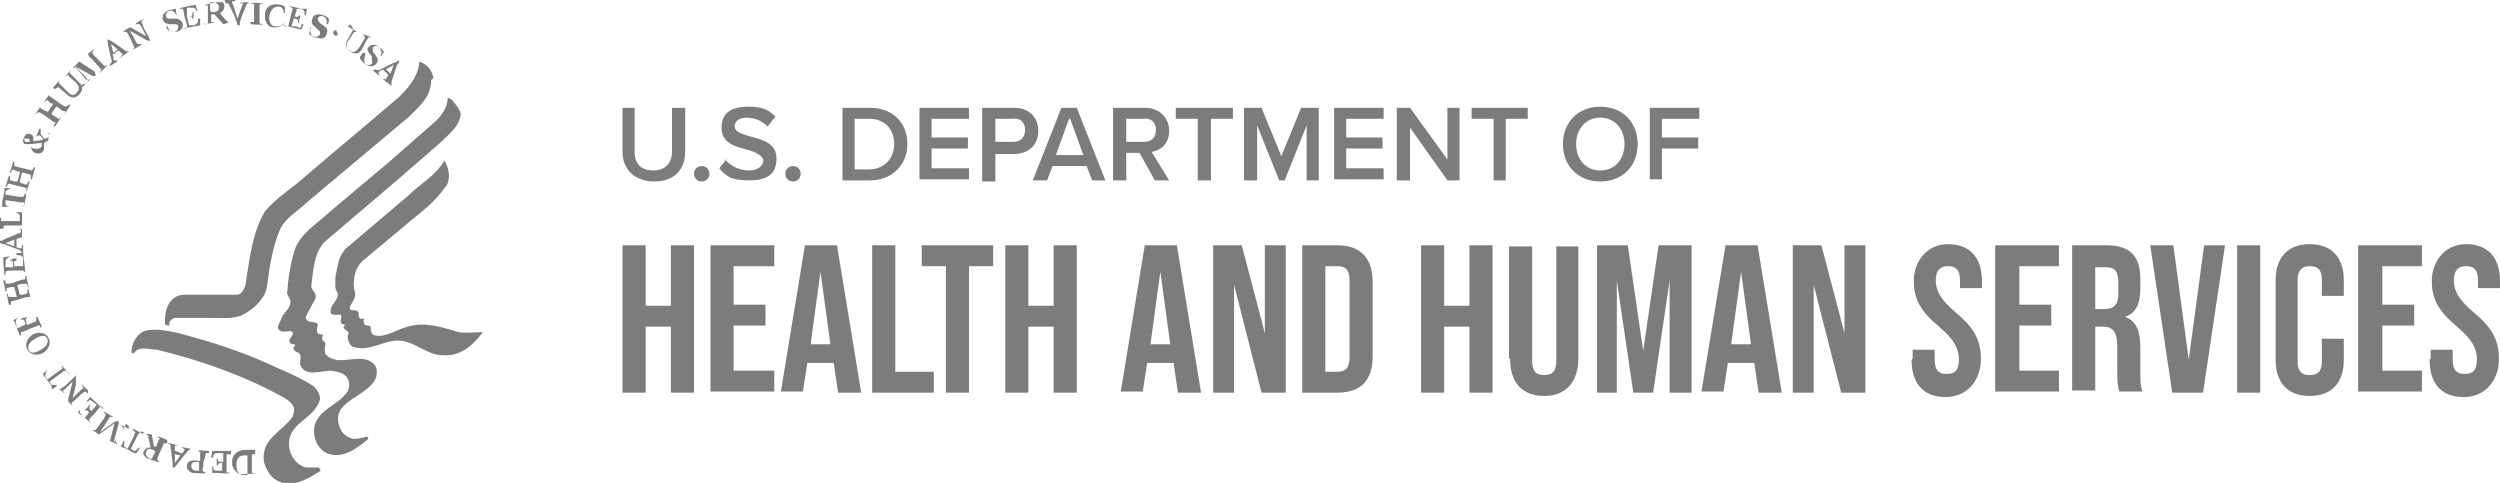 <?xml version="1.0" encoding="UTF-8"?>
<svg id="Layer_1" xmlns="http://www.w3.org/2000/svg" version="1.1" viewBox="0 0 227.3 43.9">
  <!-- Generator: Adobe Illustrator 29.8.1, SVG Export Plug-In . SVG Version: 2.1.1 Build 2)  -->
  <defs>
    <style>
      .st0 {
        fill: #7c7c7c;
      }
    </style>
  </defs>
  <g>
    <path class="st0" d="M56.6,22.3h2.1v5.5h2.3v-5.5h2.1v13.4h-2.1v-6h-2.3v6h-2.1v-13.4s0,0,0,0Z"/>
    <path class="st0" d="M64.6,22.3h5.8v1.9h-3.7v3.5h2.9v1.9h-2.9v4.1h3.7v1.9h-5.8s0-13.4,0-13.4Z"/>
    <path class="st0" d="M73.2,22.3h2.9l2.2,13.4h-2.1l-.4-2.7h0s-2.4,0-2.4,0l-.4,2.6h-2l2.2-13.4h0ZM75.5,31.3l-.9-6.6h0l-.9,6.6h1.9Z"/>
    <path class="st0" d="M79.3,22.3h2.1v11.5h3.5v1.9h-5.6s0-13.4,0-13.4Z"/>
    <path class="st0" d="M86,24.2h-2.2v-1.9h6.5v1.9h-2.2v11.5h-2.1v-11.5Z"/>
    <path class="st0" d="M91.4,22.3h2.1v5.5h2.3v-5.5h2.1v13.4h-2.1v-6h-2.3v6h-2.1v-13.4Z"/>
    <path class="st0" d="M104.1,22.3h2.9l2.2,13.4h-2.1l-.4-2.7h0s-2.4,0-2.4,0l-.4,2.6h-2l2.2-13.4h0ZM106.4,31.3l-.9-6.6h0l-.9,6.6s1.9,0,1.9,0Z"/>
    <path class="st0" d="M110.2,22.3h2.7l2.1,8h0v-8h1.9v13.4h-2.2l-2.5-9.8h0v9.8h-1.9v-13.4h0Z"/>
    <path class="st0" d="M118.4,22.3h3.2c2.1,0,3.2,1.2,3.2,3.3v6.8c0,2.1-1,3.3-3.2,3.3h-3.2v-13.4h0ZM121.6,33.8c.7,0,1.1-.3,1.1-1.3v-7c0-1-.4-1.3-1.1-1.3h-1.1v9.6h1.1Z"/>
    <path class="st0" d="M129.2,22.3h2.1v5.5h2.3v-5.5h2.1v13.4h-2.1v-6h-2.3v6h-2.1v-13.4Z"/>
    <path class="st0" d="M137.2,32.6v-10.2h2.1v10.4c0,1,.4,1.3,1.1,1.3s1.1-.3,1.1-1.3v-10.4h2v10.2c0,2.1-1.1,3.4-3.1,3.4s-3.1-1.2-3.1-3.4h0Z"/>
    <path class="st0" d="M145,22.3h3l1.4,9.6h0l1.4-9.6h3v13.4h-2v-10.2h0l-1.5,10.2h-1.8l-1.5-10.2h0v10.2h-1.8v-13.4h0Z"/>
    <path class="st0" d="M156.9,22.3h2.9l2.2,13.4h-2.1l-.4-2.7h0s-2.4,0-2.4,0l-.4,2.6h-2l2.2-13.4h0ZM159.2,31.3l-.9-6.6h0l-.9,6.6h1.9Z"/>
    <path class="st0" d="M163,22.3h2.6l2.1,8h0v-8h1.9v13.4h-2.2l-2.5-9.8h0v9.8h-1.9v-13.4h0Z"/>
    <path class="st0" d="M173.9,32.6v-.8h2v.9c0,1,.4,1.3,1.1,1.3s1.1-.3,1.1-1.3-.4-1.8-1.8-3c-1.8-1.5-2.3-2.6-2.3-4.2s1.1-3.3,3.1-3.3,3.1,1.2,3.1,3.4v.6h-2v-.7c0-1-.4-1.3-1.1-1.3s-1.1.4-1.1,1.3.4,1.7,1.8,2.9c1.8,1.5,2.3,2.6,2.3,4.3s-1.1,3.4-3.2,3.4c-2.1,0-3.1-1.3-3.1-3.4Z"/>
    <path class="st0" d="M181.4,22.3h5.8v1.9h-3.6v3.5h2.9v1.9h-2.9v4.1h3.6v1.9h-5.8s0-13.4,0-13.4Z"/>
    <path class="st0" d="M188.4,22.3h3.1c2.2,0,3.1,1,3.1,3.1v.8c0,1.4-.4,2.3-1.4,2.6h0c1.1.4,1.4,1.4,1.4,2.9v2.3c0,.7,0,1.1.2,1.6h-2.1c-.1-.3-.2-.6-.2-1.7v-2.5c0-1.2-.4-1.7-1.3-1.7h-.7v5.8h-2.1v-13.4h0ZM191.3,28.1c.8,0,1.3-.3,1.3-1.4v-1c0-1-.3-1.4-1.1-1.4h-1v3.8h.8Z"/>
    <path class="st0" d="M195.5,22.3h2.1l1.4,10.4h0l1.4-10.4h1.9l-2,13.4h-2.8l-2-13.4h0Z"/>
    <path class="st0" d="M203.4,22.3h2.1v13.4h-2.1v-13.4Z"/>
    <path class="st0" d="M206.9,32.7v-7.2c0-2.1,1.1-3.3,3.1-3.3s3.1,1.2,3.1,3.3v1.4h-2v-1.5c0-.9-.4-1.2-1.1-1.2s-1.1.4-1.1,1.2v7.5c0,.9.4,1.2,1.1,1.2s1.1-.3,1.1-1.2v-2.1h2v1.9c0,2.1-1.1,3.3-3.1,3.3s-3.1-1.2-3.1-3.3Z"/>
    <path class="st0" d="M214.4,22.3h5.8v1.9h-3.6v3.5h2.9v1.9h-2.9v4.1h3.6v1.9h-5.8s0-13.4,0-13.4Z"/>
    <path class="st0" d="M221,32.6v-.8h2v.9c0,1,.4,1.3,1.1,1.3s1.1-.3,1.1-1.3-.4-1.8-1.8-3c-1.8-1.5-2.3-2.6-2.3-4.2s1.1-3.3,3.1-3.3,3.1,1.2,3.1,3.4v.6h-2v-.7c0-1-.4-1.3-1.1-1.3s-1.1.4-1.1,1.3.4,1.7,1.8,2.9c1.8,1.5,2.3,2.6,2.3,4.3s-1.1,3.4-3.2,3.4c-2.1,0-3.1-1.3-3.1-3.4Z"/>
  </g>
  <g>
    <path class="st0" d="M56.5,9.8h1.2v4c0,1.1.6,1.7,1.7,1.7s1.7-.7,1.7-1.7v-4h1.2v4c0,1.6-1,2.7-2.8,2.7s-2.9-1.1-2.9-2.7v-4h0Z"/>
    <path class="st0" d="M63.8,15.1c.4,0,.7.3.7.7s-.3.7-.7.7-.7-.3-.7-.7.3-.7.7-.7Z"/>
    <path class="st0" d="M66,14.6c.5.5,1.2.9,2.1.9s1.3-.5,1.3-.9-.7-.8-1.5-1c-1.1-.3-2.3-.6-2.3-2s1-1.9,2.4-1.9,1.9.3,2.5.9l-.7.9c-.5-.5-1.2-.8-1.9-.8s-1.1.3-1.1.8.7.7,1.4.9c1.1.3,2.4.6,2.4,2s-.8,2-2.5,2-2.1-.4-2.7-1.1l.7-.9h0Z"/>
    <path class="st0" d="M72.1,15.1c.4,0,.7.3.7.7s-.3.7-.7.7-.7-.3-.7-.7.3-.7.7-.7Z"/>
    <path class="st0" d="M76.6,16.4v-6.6h2.5c2.1,0,3.4,1.4,3.4,3.3s-1.4,3.3-3.4,3.3c0,0-2.5,0-2.5,0ZM77.7,15.4h1.3c1.4,0,2.3-1,2.3-2.3s-.8-2.3-2.3-2.3h-1.3s0,4.6,0,4.6Z"/>
    <path class="st0" d="M83.6,16.4v-6.6h4.5v1h-3.4v1.7h3.3v1h-3.3v1.8h3.4v1h-4.5s0,0,0,0Z"/>
    <path class="st0" d="M89.3,16.4v-6.6h2.9c1.4,0,2.2.9,2.2,2.1s-.8,2.1-2.2,2.1h-1.7v2.5h-1.2s0,0,0,0ZM92.1,10.8h-1.6v2.1h1.6c.7,0,1.1-.4,1.1-1.1s-.5-1.1-1.1-1Z"/>
    <path class="st0" d="M99.3,16.4l-.5-1.3h-3.1l-.5,1.3h-1.3l2.6-6.6h1.4l2.6,6.6h-1.2ZM97.2,10.8l-1.2,3.3h2.5s-1.2-3.3-1.2-3.3Z"/>
    <path class="st0" d="M105,16.4l-1.4-2.5h-1.2v2.5h-1.2v-6.6h2.9c1.3,0,2.2.9,2.2,2.1s-.8,1.8-1.6,1.9l1.6,2.6h-1.4s0,0,0,0ZM104,10.8h-1.6v2.1h1.6c.7,0,1.1-.4,1.1-1.1s-.5-1.1-1.1-1Z"/>
    <path class="st0" d="M108.9,16.4v-5.6h-2v-1h5.2v1h-2v5.6h-1.2Z"/>
    <path class="st0" d="M118.8,16.4v-5l-2,5h-.5l-2-5v5h-1.2v-6.6h1.6l1.8,4.4,1.8-4.4h1.6v6.6h-1.2Z"/>
    <path class="st0" d="M121.3,16.4v-6.6h4.5v1h-3.4v1.7h3.3v1h-3.3v1.8h3.4v1h-4.5s0,0,0,0Z"/>
    <path class="st0" d="M131.6,16.4l-3.4-4.8v4.8h-1.2v-6.6h1.2l3.4,4.7v-4.7h1.1v6.6h-1.1,0Z"/>
    <path class="st0" d="M135.8,16.4v-5.6h-2v-1h5.1v1h-2v5.6h-1.1Z"/>
    <path class="st0" d="M145.5,9.7c2,0,3.4,1.4,3.4,3.4s-1.4,3.4-3.4,3.4-3.4-1.4-3.4-3.4,1.4-3.4,3.4-3.4ZM145.5,10.7c-1.3,0-2.2,1-2.2,2.4s.9,2.4,2.2,2.4,2.2-1,2.2-2.4-.9-2.4-2.2-2.4Z"/>
    <path class="st0" d="M150,16.4v-6.6h4.5v1h-3.4v1.7h3.3v1h-3.3v2.8h-1.1s0,0,0,0Z"/>
  </g>
  <g>
    <g>
      <g>
        <path class="st0" d="M39.2,7.3c0,1.5-1.1,2.4-2,3.3l-9.3,7.8c-.8.8-2,1.4-2.5,2.6-.6,1.5-.9,3.2-1.1,4.9-.1,1.2-1.3,2.3-2.4,2.8-.8.3-1.8.2-2.7.2h-3.2c-.3,0-.5.2-.6.4v.3c-.5,0-.4-.2-.4-.5,0-.7.2-1.5.7-1.9.3-.3.7-.4,1.1-.4h4.7c.3,0,.5-.2.6-.4l.2-.4c.4-2.4.6-4.8,1.8-6.8,1.1-1.3,2.5-2.1,3.7-3.2,2.8-2.4,5.7-4.8,8.5-7.2.8-.8,1.6-1.7,1.8-2.9v-.3c.7.2,1.2.8,1.3,1.5"/>
        <path class="st0" d="M41.9,9.9c.1,1.5-1,2.2-1.9,3.1l-3.8,3.3-6.7,5.7c-1,1.1-1,2.6-1.2,4,0,.4.5.6.4,1.1l-.9,1.7c0,.7.9.3,1.1.7,0,.2-.2.5,0,.8.1.2.7,0,.4.3,0,0,0,.2,0,.3.1.1.3.2.3.4-.1.3-.1.7,0,.9,1.2,1.3,3.2-.3,4.4.9.3.3.3.8.2,1.2-.7,1.9-4.5,2.1-3.2,4.8.2.4.8.8,1.2.8.4,0,.8-.1,1.1-.2.1,0,.1,0,.2.2h0c-1.1.9-2.5,2-4,1.2-.7-.5-1.1-1.4-.9-2.4.4-1.5,2.2-1.9,3-3.1.2-.4.2-.8,0-1.2-.3-.5-.9-.6-1.5-.7-.9,0-2.3.6-2.8-.5-.1-.4.3-1.1-.4-1.2,0-.1-.3-.2-.2-.4,0-.1.2-.1.1-.3-.1,0-.3,0-.4-.1-.4-.4.7-.9,0-1.1-.4,0-.8.2-1.1-.2-.1-.4.2-.6.3-1,.2-.5.9-.9.8-1.6l-.3-.6c.1-1.4.3-2.7.7-4,.5-1.4,1.8-2.2,2.9-3.2l5.7-4.8,4-3.5c.7-.6,1.3-1.4,1.3-2.3.2,0,.4.2.5.3.3.4.6.7.7,1.2"/>
      </g>
      <g>
        <path class="st0" d="M40.4,17.1c-.8,1.2-2,2.1-3.1,3l-4.3,3.6c-.8.7-1,2-.7,3,0,.5-.3.8-.5,1.2,0,.1,0,.3.2.3.2,0,.5,0,.6.2,0,.3,0,.5.2.6,0,0,.3-.1.3,0,0,.1-.1.2,0,.4.1.3.4.1.6.3,0,.3,0,.7.4.8,1.1.2,2-.6,3-.8,1.6-.5,3.2.1,4.6.5.7.1,1.5,0,2.2,0h0c-.9,1.2-2,2.2-3.6,2.1-1.7,0-2.8-1.6-4.6-1.3-1.2.2-2.4,1-3.7.5-.3-.3-.5-.8-.3-1.2,0-.3-.8-.4-.3-.8-.1,0-.4,0-.4-.2-.1-.2.2-.6-.1-.7-.3,0-.6.1-.8-.1-.1-.1,0-.3,0-.5.2-.5.7-.8.6-1.4-.3-.3-.2-.9-.2-1.4.2-1.1.3-2.2,1.3-2.9l5.3-4.5c1.1-1.1,2.5-1.8,3.3-3.2.4.6.6,1.6.2,2.3"/>
        <path class="st0" d="M24,32.9c1.5.7,3.1,1.3,4.5,2.2.3.3.6.7.6,1.2-.5,1.9-3.1,2.1-2.8,4.4.1.8.7,1.6,1.5,1.8.4,0,.9,0,1.2,0,0,.1.3.3,0,.4-1.1.7-2.5,1.5-3.8.8-.6-.3-1-1-1.2-1.7-.3-2.1,1.6-2.7,2.6-4.1.1-.3.2-.6.1-.9-.2-.4-.5-.6-.8-.8-3.6-2-7.5-3.4-11.6-4.4-.7,0-1.7-.4-2.1.3h0c-.4.1-.2-.3-.2-.5.1-.6.5-1.2,1.1-1.5,1.1-.3,2.2,0,3.2.2,2.6.7,5.2,1.5,7.7,2.6"/>
      </g>
    </g>
    <g>
      <path class="st0" d="M23.2,41.3c-.3,0-.3,0-.3.1,0,0,0,.3,0,.8,0,.5,0,.7,0,.8,0,0,.1,0,.3,0h0c0,.1-1,.1-1,.1-.4,0-.6,0-.8-.3-.2-.2-.3-.4-.3-.8,0-.5.3-1,1.1-1.1h1s0,0,0,0ZM22.5,41.5c0-.1,0-.1-.2-.1-.6,0-.8.3-.8.9,0,.7.3.9.8.9s.2,0,.2,0c0,0,0-1.6,0-1.6Z"/>
      <path class="st0" d="M20.9,41.3c-.3,0-.3,0-.3,0,0,0,0,.3,0,.8,0,.5,0,.7,0,.8s0,0,.3.1h0c0,.1-1.1,0-1.1,0-.2,0-.3,0-.5,0v-.6h.1c0,.4.1.4.5.4h.3s0,0,0,0v-.7c0,0,0,0,0,0h0c-.3,0-.3,0-.4.2h-.1c0,0,0-.2,0-.3,0-.1,0-.2,0-.3h.1c0,.2,0,.3.3.3h.2s0,0,0,0v-.8c0,0,0,0,0,0h-.5c-.2,0-.3,0-.4.2v.2c0,0-.2,0-.2,0,0-.2.1-.4.1-.6h1.7c0,.1,0,.3,0,.3h0Z"/>
      <path class="st0" d="M19,41.2c-.3,0-.3,0-.3,0,0,0,0,.3-.2.8,0,.5-.1.7-.1.8,0,0,0,0,.3.2h0c0,.1-1.1,0-1.1,0-.2,0-.4-.1-.5-.3-.1,0-.1-.2-.1-.4,0-.4.5-.5,1-.4,0,0,.2,0,.2,0v-.7c.1,0,.1,0-.2-.2h0c0-.1,1,0,1,0h0c0,.1,0,.1,0,.1ZM18.1,42s-.1,0-.1,0c-.3,0-.6,0-.6.3,0,.4.2.5.5.5.1,0,.1,0,.2,0v-.8c.1,0,.1,0,.1,0Z"/>
      <path class="st0" d="M17.4,40.9c-.2,0-.3,0-.4.2l-.9,1.1c-.1.2-.2.2-.2.3h-.2c0-.1,0-.3,0-.4l-.2-1.5c0-.2,0-.2-.3-.3h0c0-.1,1,.2,1,.2h0c-.3,0-.3,0-.3.1s0,.4,0,.4,0,0,0,0c0,0,.2,0,.5.2.2,0,.2,0,.2,0,.1-.2.2-.3.2-.3,0,0,0-.1-.3-.2h0c0-.1.8.1.8.1h0c0,.1,0,.1,0,.1ZM15.9,41.2h0c0,0,0,.9,0,.9l.5-.7s0,0,0,0,0,0,0,0c0,0-.5-.1-.5-.1Z"/>
      <path class="st0" d="M15.2,40.3c-.3,0-.3,0-.3,0,0,0-.1.3-.3.7s-.3.7-.3.8c0,0,0,0,.2.2h0c0,.1-1-.3-1-.3-.2,0-.3-.2-.4-.3s-.1-.3,0-.4c.2-.4.6-.3.6-.3h0c0,0-.2-.9-.2-.9,0-.2,0-.2-.2-.3h0c0-.1.5,0,.5,0l.2,1.1s0,0,.1,0c.1,0,.1,0,.1,0,.2-.5.2-.6.3-.7s0,0-.2-.2h0c0-.1.9.3.9.3h0c0,0,0,0,0,0ZM14.1,41s0,0-.2-.1c-.4-.2-.6,0-.6.2-.1.2,0,.4.3.6.2,0,.2,0,.2,0l.3-.6h0Z"/>
      <path class="st0" d="M13.1,39.3c-.3-.1-.3-.1-.4,0,0,0,0,.1-.2.3l-.6,1.2.3.2c0,0,.2,0,.4-.3h.1c0,.2-.2.3-.3.5,0,0-.1,0-.1,0s-.1,0-.1,0l-.9-.5c-.1,0-.2,0-.3-.1.1-.2.2-.4.2-.5h.1c0,.4,0,.5,0,.5l.3.2.6-1.2c0-.2.1-.2.1-.3,0,0,0,0-.3-.3h0c0-.1.9.4.9.4,0,0,0,.1,0,.1Z"/>
      <path class="st0" d="M11.7,38.7c-.3-.2-.3-.2-.3,0,0,0-.2.3-.5.7-.3.4-.4.6-.4.7,0,0,0,0,.2.3h0c0,0-.7-.3-.7-.3,0,0,0,0,0,0l.4-1.6h0l-1.4,1-.6-.4h0c.3,0,.3,0,.3,0,0,0,.2-.3.5-.7.3-.4.4-.6.4-.7,0,0,0,0-.2-.3h0c0,0,.9.5.9.5h0c-.3,0-.3,0-.3,0l-.9,1.4h0l1.4-1s0,0,.1,0h.2c0,.1,0,.2,0,.2l-.5,1.8h0l.8-1.2c0,0,.1-.2.1-.2,0,0,0,0-.2-.3h0c0,0,.7.4.7.4h0c0,.1,0,.1,0,.1Z"/>
      <path class="st0" d="M9.4,37.1c-.2-.2-.2-.2-.3-.1,0,0-.2.2-.5.6-.3.3-.5.5-.5.6,0,0,0,0,.2.3h0c0,0-.8-.7-.8-.7-.1,0-.3-.2-.4-.3,0,0,.3-.4.3-.5h0c-.2.4-.2.5.1.8l.2.2s0,0,0,0l.4-.5s0,0,0,0h0c-.2-.3-.3-.2-.4-.1h0c0-.2.1-.2.2-.3,0,0,.2-.2.2-.3h.1c-.1.3-.1.3,0,.5h.1c0,.1,0,.2,0,.1l.5-.6s0,0,0,0l-.4-.3c-.2-.2-.3-.1-.4,0h-.2c0,.1,0,0,0,0,.1,0,.3-.3.4-.4l1.2,1.1h0c0,0,0,0,0,0Z"/>
      <path class="st0" d="M8,35.8c-.2-.2-.2-.2-.3-.2,0,0-.3.2-.6.5-.3.3-.5.5-.6.5,0,0,0,0,.1.3h0c0,0-.4-.4-.4-.4,0,0,0,0,0-.2l.4-1.6h0l-.3.3c-.3.3-.5.5-.6.5,0,0,0,0,.2.3h0c0,0-.6-.5-.6-.5h0c.2.1.2.1.3,0s.3-.2.4-.3c.4-.4.8-.7.9-.9v.2c0,.2,0,.4,0,.7l-.3,1.2h0l.4-.4c.3-.3.5-.5.6-.5,0,0,0,0-.2-.4h0c0,0,.6.6.6.6h0c0,0,0,0,0,0Z"/>
      <path class="st0" d="M6.2,33.9c-.2-.2-.2-.2-.3-.2,0,0-.1,0-.3.2l-1.1.8.2.3c0,0,.2,0,.5,0h0c-.1.2-.3.3-.5.4,0,0,0,0,0-.2,0,0,0,0,0-.1l-.6-.8c0,0-.2-.2-.2-.3.2-.2.3-.3.4-.4h0c-.2.4-.2.5-.2.6l.2.3,1.1-.8c.1,0,.2-.2.3-.2,0,0,0,0-.1-.3h0c0,0,.7.8.7.8h-.1q0,.1,0,.1Z"/>
      <path class="st0" d="M2.5,31.8c-.3-.5,0-1.1.5-1.4.6-.3,1.2-.1,1.4.3.3.5,0,1.1-.5,1.4-.6.3-1.2.1-1.4-.3M4.3,30.8c-.1-.3-.5-.4-1.1,0-.6.3-.7.7-.6,1,.1.3.5.4,1.1,0,.6-.3.7-.7.6-1"/>
      <path class="st0" d="M3.7,29.8c-.1-.2-.1-.3-.2-.2,0,0-.3.1-.8.3-.4.2-.7.3-.8.3,0,0,0,0,0,.3h-.1s-.4-1-.4-1c0-.2-.1-.3-.2-.4.1,0,.4-.2.5-.3h0c-.3.3-.3.4-.2.8v.2c.1,0,.1,0,.2,0l.6-.3s0,0,0-.1h0c-.1-.4-.2-.4-.4-.3h0c0-.2.2-.2.3-.2.1,0,.2-.1.3-.1h0c-.2.2-.2.3-.1.5v.2c0,0,0,0,.2,0l.7-.3c0,0,0,0,0-.4h.1s.4.9.4.9h0s0,0,0,0Z"/>
      <path class="st0" d="M2.8,27.3c0-.3,0-.3-.2-.3,0,0-.3,0-.8.2-.4.1-.7.2-.8.2,0,0,0,0,0,.3h-.2s-.2-1-.2-1h.1c0,.3.1.3.2.3s.2,0,.4,0h.2c0,0,.1,0,0-.1l-.2-.8c0,0,0,0-.1,0h-.2c-.1,0-.3.1-.4.1,0,0,0,.1,0,.3h-.1s-.2-1-.2-1h.2c0,.3,0,.3.2.3.1,0,.3,0,.8-.2s.7-.2.8-.2c0,0,0,0,0-.3h.1s.2,1,.2,1h-.1c0-.3,0-.3-.2-.3s-.3,0-.7.1c0,0-.1,0,0,.1l.2.8c0,0,0,0,.1,0,.3,0,.6-.1.6-.2s0,0,0-.3h.1s.2,1,.2,1c0,0-.1,0-.1,0Z"/>
      <path class="st0" d="M2.2,24.9c0-.2,0-.3-.1-.3-.1,0-.3,0-.8,0-.5,0-.7,0-.8.1,0,0,0,0,0,.3h-.1s-.1-1.1-.1-1.1c0-.2,0-.3,0-.5.1,0,.5-.1.6-.1h0c-.4.3-.4.3-.4.7v.3s0,0,0,0h.7c0,0,0-.1,0-.2h0c0-.4-.1-.4-.3-.4h0c.1-.1.2-.1.3-.2.1,0,.3,0,.3,0v.2c-.2,0-.3.1-.2.3v.2s0,0,0,0h.8c0-.1,0-.1,0-.2v-.5c0-.2-.2-.3-.4-.3h-.2s0-.2,0-.2c.2,0,.4,0,.6,0l.2,1.7h-.1s0,0,0,0Z"/>
      <path class="st0" d="M2,23.1c0-.2-.1-.3-.3-.4l-1.3-.5c-.2,0-.3-.1-.4-.1v-.2c0,0,.3,0,.3-.1l1.4-.6c.2,0,.2-.1.2-.3h.1v1s0,0,0,0c0-.3,0-.3-.1-.3s-.4.1-.4.2c0,0,0,0,0,0v.5c0,.2,0,.2,0,.2.2,0,.3.1.4.1,0,0,.1,0,.1-.3h.1v.8s-.1,0-.1,0h0ZM1.3,21.8s0,0,0,0,0,0,0,0l-.8.3.8.3s0,0,0,0c0,0,0,0,0,0v-.5s0,0,0,0Z"/>
      <path class="st0" d="M2,20.8c0-.3,0-.3,0-.3-.1,0-.3,0-.8,0-.5,0-.7,0-.8,0s0,0-.1.3H0s0-1,0-1h.1c0,.3,0,.3,0,.3,0,0,.2,0,.4,0h1.2c0,.1.1,0,.1,0v-.3c0-.3,0-.3-.4-.5h0c.1,0,.4,0,.6,0v1.6c-.1,0-.3,0-.3,0Z"/>
      <path class="st0" d="M2.2,18.8c0-.3,0-.3,0-.4,0,0-.2,0-.3,0l-1.4-.2v.3c0,.1,0,.2.3.3h0c-.1,0-.3,0-.6,0,0,0,0-.1,0-.2,0,0,0-.1,0-.2l.2-1c0-.1,0-.2,0-.3.3,0,.4,0,.6,0h0c-.4.2-.4.2-.5.3v.3c0,0,1.3.2,1.3.2.2,0,.3,0,.3,0s0,0,.2-.3h.1s-.2,1.1-.2,1.1c0,0-.1,0-.1,0Z"/>
      <path class="st0" d="M2.4,17.4c0-.3,0-.3,0-.3,0,0-.3-.1-.8-.2-.4-.1-.7-.2-.8-.2,0,0-.1,0-.2.3h-.1s.3-1,.3-1h.1c0,.3,0,.4,0,.4,0,0,.2,0,.4.1h.2c0,0,.1,0,.1,0l.2-.8c0,0,0,0,0-.1h-.2c-.1-.1-.3-.1-.4-.2,0,0-.1,0-.2.3h-.1s.3-1,.3-1h.1c0,.3,0,.4,0,.4.1,0,.3.1.8.2s.7.2.8.2c0,0,0,0,.2-.3h.1s-.3,1.1-.3,1.1h-.1c0-.3,0-.4,0-.4,0,0-.3-.1-.7-.2,0,0-.1,0-.1,0l-.2.8c0,0,0,0,0,.1.3.1.6.2.6.2s0,0,.2-.3h.1s-.3,1-.3,1h0Z"/>
      <path class="st0" d="M4.4,12.2c0,.2,0,.4,0,.5,0,.1-.2.2-.4.3,0,.2,0,.4,0,.6-.2.4-.5.4-.8.3-.3-.1-.4-.4-.4-.8-.3,0-.4,0-.5,0-.2,0-.3-.3-.1-.6.1-.3.3-.4.6-.3.2.1.3.3.2.6.3,0,.6,0,.9-.1,0-.2-.2-.3-.3-.4,0,0-.1,0-.2.1h-.1c0,0,.3-.7.3-.7h.1c0,.2,0,.3,0,.5,0,0,.2.2.3.4.2,0,.3,0,.4-.2,0,0,0-.2,0-.3h.1c0,.1,0,.1,0,.1ZM2.7,12.9c0-.2,0-.3-.2-.3,0,0-.3,0-.3,0,0,0,0,.2.1.3,0,0,.2,0,.4,0M3.8,13.4c0-.1,0-.2,0-.4-.3,0-.8.1-1,.1,0,.2,0,.4.3.4.2.1.6,0,.7-.2"/>
      <path class="st0" d="M4.9,11.4c.2-.3.2-.3,0-.3,0,0-.3-.2-.7-.5-.4-.3-.6-.4-.7-.4,0,0,0,0-.3.2h0c0,0,.6-.9.6-.9h0c-.2.3-.2.3,0,.4,0,0,.2.1.3.2h.2c0,.2,0,.2.1,0l.4-.6c0,0,0,0,0-.1h-.2c-.1-.2-.3-.3-.3-.3,0,0,0,0-.3.2h0c0,0,.6-.9.6-.9h0c-.2.3-.2.3,0,.4,0,0,.3.2.7.5.4.3.6.4.7.4,0,0,0,0,.3-.2h.1c0,.1-.6,1-.6,1h0c.2-.3.2-.4,0-.4s-.3-.2-.6-.4c0,0,0,0-.1,0l-.4.6c0,0,0,0,0,.1.3.2.5.3.6.4s0,0,.3-.2h0c0,0-.6.9-.6.9,0,0-.1,0-.1,0Z"/>
      <path class="st0" d="M4.8,8l.7-.8h0c-.2.3-.2.3-.1.4,0,0,.2.2.8.8.2.2.5.4.8,0,.3-.4.2-.6-.2-1-.4-.3-.6-.5-.6-.6,0,0,0,0-.3.2h0c0,0,.6-.7.6-.7h0c-.2.3-.2.3-.1.4,0,0,.2.2.7.7.3.3.6.6.1,1.2-.3.3-.7.4-1.1,0-.6-.5-.7-.6-.8-.7,0,0,0,0-.3.2h0c0-.1,0,0,0,0Z"/>
      <path class="st0" d="M7.8,7.6c.2-.2.2-.2.2-.3,0,0-.2-.3-.5-.6s-.5-.5-.5-.6c0,0,0,0-.4.1h0c0,0,.6-.6.6-.6h0c0,0,1.4.9,1.4.9h0l-.6-1.6.6-.5h0c-.2.3-.2.3-.2.4s.2.3.5.6.5.5.6.6c0,0,0,0,.3-.1h0c0,0-.8.8-.8.8h0c.2-.3.2-.3.2-.4l-1.1-1.2h0l.6,1.7s0,0,0,.1h-.2c0,.1,0,0-.1,0l-1.6-.9h0l.9,1.1c0,0,.2.2.2.2,0,0,0,0,.3-.1h0c0,0-.7.7-.7.7h-.1c0-.1,0-.2,0-.2Z"/>
      <path class="st0" d="M10,5.8c.2-.1.2-.2.1-.5l-.3-1.3c0-.2,0-.3-.1-.4h.1c0,0,.2.1.3.1l1.3.9c.2.1.2.1.4,0h0c0,0-.9.7-.9.7h0c.2-.3.3-.3.2-.4,0,0-.3-.3-.3-.3h0c0,0-.2,0-.4.3-.2,0-.2.1-.1.2,0,.2,0,.3.1.4,0,0,0,0,.3,0h0c0,.1-.7.5-.7.5h0c0-.1,0-.1,0-.1ZM10.7,4.5s0,0,0,0,0,0,0,0l-.6-.5.2.8s0,0,0,0c0,0,0,0,0,0l.4-.3h0Z"/>
      <path class="st0" d="M12,4.5c.2-.1.3-.2.2-.2,0,0-.1-.3-.3-.7-.2-.4-.3-.6-.4-.7,0,0,0,0-.3,0h0c0-.1.6-.4.6-.4,0,0,0,0,.1,0l1.4.8h0l-.2-.4c-.2-.4-.3-.6-.4-.7,0,0,0,0-.4,0h0c0-.1.8-.5.8-.5h0c-.2.2-.3.3-.2.4s.1.3.2.5c.3.5.5,1,.6,1.1h-.2c-.2,0-.4-.2-.6-.3l-1.1-.6h0l.3.5c.2.4.3.6.4.7,0,0,0,0,.4,0h0c0,.1-.8.5-.8.5h0c0,0,0,0,0,0Z"/>
      <path class="st0" d="M15.1,2.5c.2.3.4.5.7.4.3,0,.4-.3.4-.5s-.2-.2-.4-.2h-.2c-.6,0-.7-.2-.8-.4-.1-.4.1-.7.6-.9.2,0,.4-.1.6-.1,0,0,0,0,0,.1,0,.1,0,.3.1.4h-.1c-.2-.3-.4-.4-.6-.3-.2,0-.4.3-.3.5,0,.1.1.2.4.2h.5c.3,0,.5.2.6.4.1.4-.1.7-.6.8-.2,0-.4,0-.6,0,0-.1-.1-.4-.2-.6h.1s0,0,0,0Z"/>
      <path class="st0" d="M16.7,2.6c.3,0,.3,0,.3-.2,0,0,0-.3-.2-.8-.1-.4-.1-.7-.2-.8,0,0,0,0-.3,0h0c0-.1,1.1-.3,1.1-.3.2,0,.3,0,.4-.1,0,.1.1.5.2.6h-.1c-.2-.3-.2-.3-.6-.3h-.3c0,0,0,0,0,.1v.7c.1,0,.2,0,.2,0h0c.3,0,.3-.1.3-.4h.1c0,0,0,.2,0,.3,0,.1,0,.2,0,.3h-.1c0-.2-.1-.2-.3-.2h-.2s0,0,0,0l.2.8s0,0,0,0h.5c.2-.2.3-.2.3-.4v-.2h.2c0,.2,0,.4,0,.6l-1.6.3h0c0-.1,0-.1,0-.1Z"/>
      <path class="st0" d="M18.6,2.2c.3,0,.3,0,.3-.1s0-.3,0-.8c0-.5,0-.7,0-.8,0,0,0,0-.3,0h0c0-.1,1.1-.3,1.1-.3.2,0,.4,0,.5,0,.1,0,.2.2.2.4,0,.4-.4.6-.4.6s0,0,0,0l.5.6c.1.1.2.2.3.2h0c0,.1-.5.2-.5.2l-.8-.9s0,0-.2,0c0,0-.1,0-.1,0,0,.5,0,.6,0,.7,0,0,0,0,.3,0h0c0,.1-1,.2-1,.2,0,0,0-.1,0-.1ZM19.2,1.1c0,0,0,0,.2,0,.5,0,.5-.3.5-.5,0-.2-.2-.4-.6-.4-.2,0-.2,0-.2,0v.7c0,0,0,0,0,0Z"/>
      <path class="st0" d="M20.4,0h1s0,.1,0,.1h-.1c-.1,0-.2,0-.2.1s.2.4.3.9l.2.6.2-.6c.1-.3.3-.8.3-.8s0,0-.3,0h0c0-.1.8-.1.8-.1h0c0,.1,0,.1,0,.1-.1,0-.2,0-.3.4-.5,1.2-.5,1.3-.5,1.6h-.2c0-.2-.5-1.4-.7-1.7-.1-.3-.1-.3-.4-.3,0,0,0-.1,0-.1Z"/>
      <path class="st0" d="M22.7,2c.3,0,.3,0,.4,0,0-.1,0-.3,0-.8,0-.5,0-.7,0-.8s0,0-.3-.1h0c0-.1,1.1,0,1.1,0h0c-.3.1-.3.1-.3.2,0,0,0,.3,0,.8,0,.5,0,.7,0,.8s0,0,.3.1h0c0,.1-1.1,0-1.1,0,0,0,0-.1,0-.1Z"/>
      <path class="st0" d="M25.9,2.1c-.3.3-.6.4-1,.4-.5,0-.9-.5-.8-1.2,0-.6.5-1,1.2-.9.2,0,.4.1.6.2,0,.2,0,.4,0,.6h-.1c0-.4-.2-.6-.5-.6-.4,0-.7.3-.8.8-.1.6.2,1,.5,1,.3,0,.6,0,.8-.3,0,0,0,.1,0,.1Z"/>
      <path class="st0" d="M25.9,2.4c.3,0,.3,0,.3,0,0,0,.1-.3.2-.8s.2-.7.2-.8c0,0,0-.1-.3-.2h0c0-.1,1.1.2,1.1.2.2,0,.3,0,.5,0,0,.1-.1.5-.1.6h-.1c0-.4,0-.5-.4-.6h-.3c0,0,0,0,0,0l-.2.7s0,0,0,0h0c.3.1.3,0,.4-.1h.1c0,.1,0,.2-.1.4,0,.1,0,.2,0,.3h-.1c0-.3,0-.3-.2-.4h-.2c0,0,0,0,0,0l-.2.7s0,0,0,0h.5c.2.2.3.2.4,0v-.2c.1,0,.2,0,.2,0,0,.1-.2.4-.2.5l-1.6-.4h0c0,0,0,0,0,0Z"/>
      <path class="st0" d="M28.2,2.5c0,.4,0,.7.3.8s.5,0,.6-.2c0-.2,0-.3-.2-.4l-.2-.2c-.4-.3-.4-.5-.3-.8.1-.4.5-.5,1-.3.2,0,.4.2.5.3,0,0,0,0,0,.1,0,.1,0,.3-.1.4h-.1c0-.4,0-.6-.3-.7-.2-.1-.5,0-.5.2,0,.1,0,.2.2.4l.4.3c.3.2.3.4.2.7-.1.4-.5.5-1,.3-.2,0-.4-.2-.6-.3,0-.1.1-.4.2-.6h.2s0,0,0,0Z"/>
      <path class="st0" d="M30.6,2.9c.1,0,.1.2.1.3,0,0-.2.1-.3,0s-.1-.2-.1-.3c0-.1.2-.2.3-.1"/>
      <path class="st0" d="M31.6,2.4l.9.5h0c-.2,0-.3,0-.3,0,0,0-.2.3-.6.9-.1.2-.2.6.2.8.4.3.7,0,1-.5.2-.4.4-.6.4-.7,0,0,0,0-.2-.3h0c0,0,.8.3.8.3h0c-.2,0-.3,0-.3,0,0,0-.2.3-.5.9-.2.4-.5.8-1.1.4-.4-.2-.6-.6-.3-1.1.4-.7.5-.8.5-1,0,0,0,0-.2-.3h0c0,0,0-.1,0-.1Z"/>
      <path class="st0" d="M33.2,5c-.1.3-.1.6,0,.8.3.2.5.1.6,0s0-.3,0-.5v-.2c-.5-.5-.4-.7-.3-.8.2-.3.7-.3,1,0,.2.1.3.3.4.4,0,0,0,0,0,0,0,.1-.2.2-.2.4h-.1c.2-.4,0-.6-.1-.8-.2-.2-.5-.1-.6,0,0,0,0,.2,0,.4l.3.4c.2.3.2.5,0,.7-.2.3-.7.3-1,0-.2-.1-.3-.3-.5-.5,0-.1.2-.4.3-.5,0,0,.2,0,.2,0Z"/>
      <path class="st0" d="M34.1,6.3c.2.1.3.1.5,0l1.2-.6c.2,0,.3-.1.4-.2h.1c0,.2-.1.3-.2.4l-.5,1.5c0,.2,0,.2,0,.4h0c0,0-.8-.6-.8-.6h0c.2,0,.3,0,.3,0s.2-.4.2-.4c0,0,0,0,0,0,0,0-.2-.2-.4-.4-.1-.1-.2-.1-.2,0-.2,0-.3.2-.3.2,0,0,0,0,.1.3h0c0,0-.6-.5-.6-.5h0c0-.1,0,0,0,0ZM35.5,6.7h0s0,0,0,0l.3-.8-.7.4h0s0,0,0,0l.4.4h0Z"/>
    </g>
  </g>
</svg>